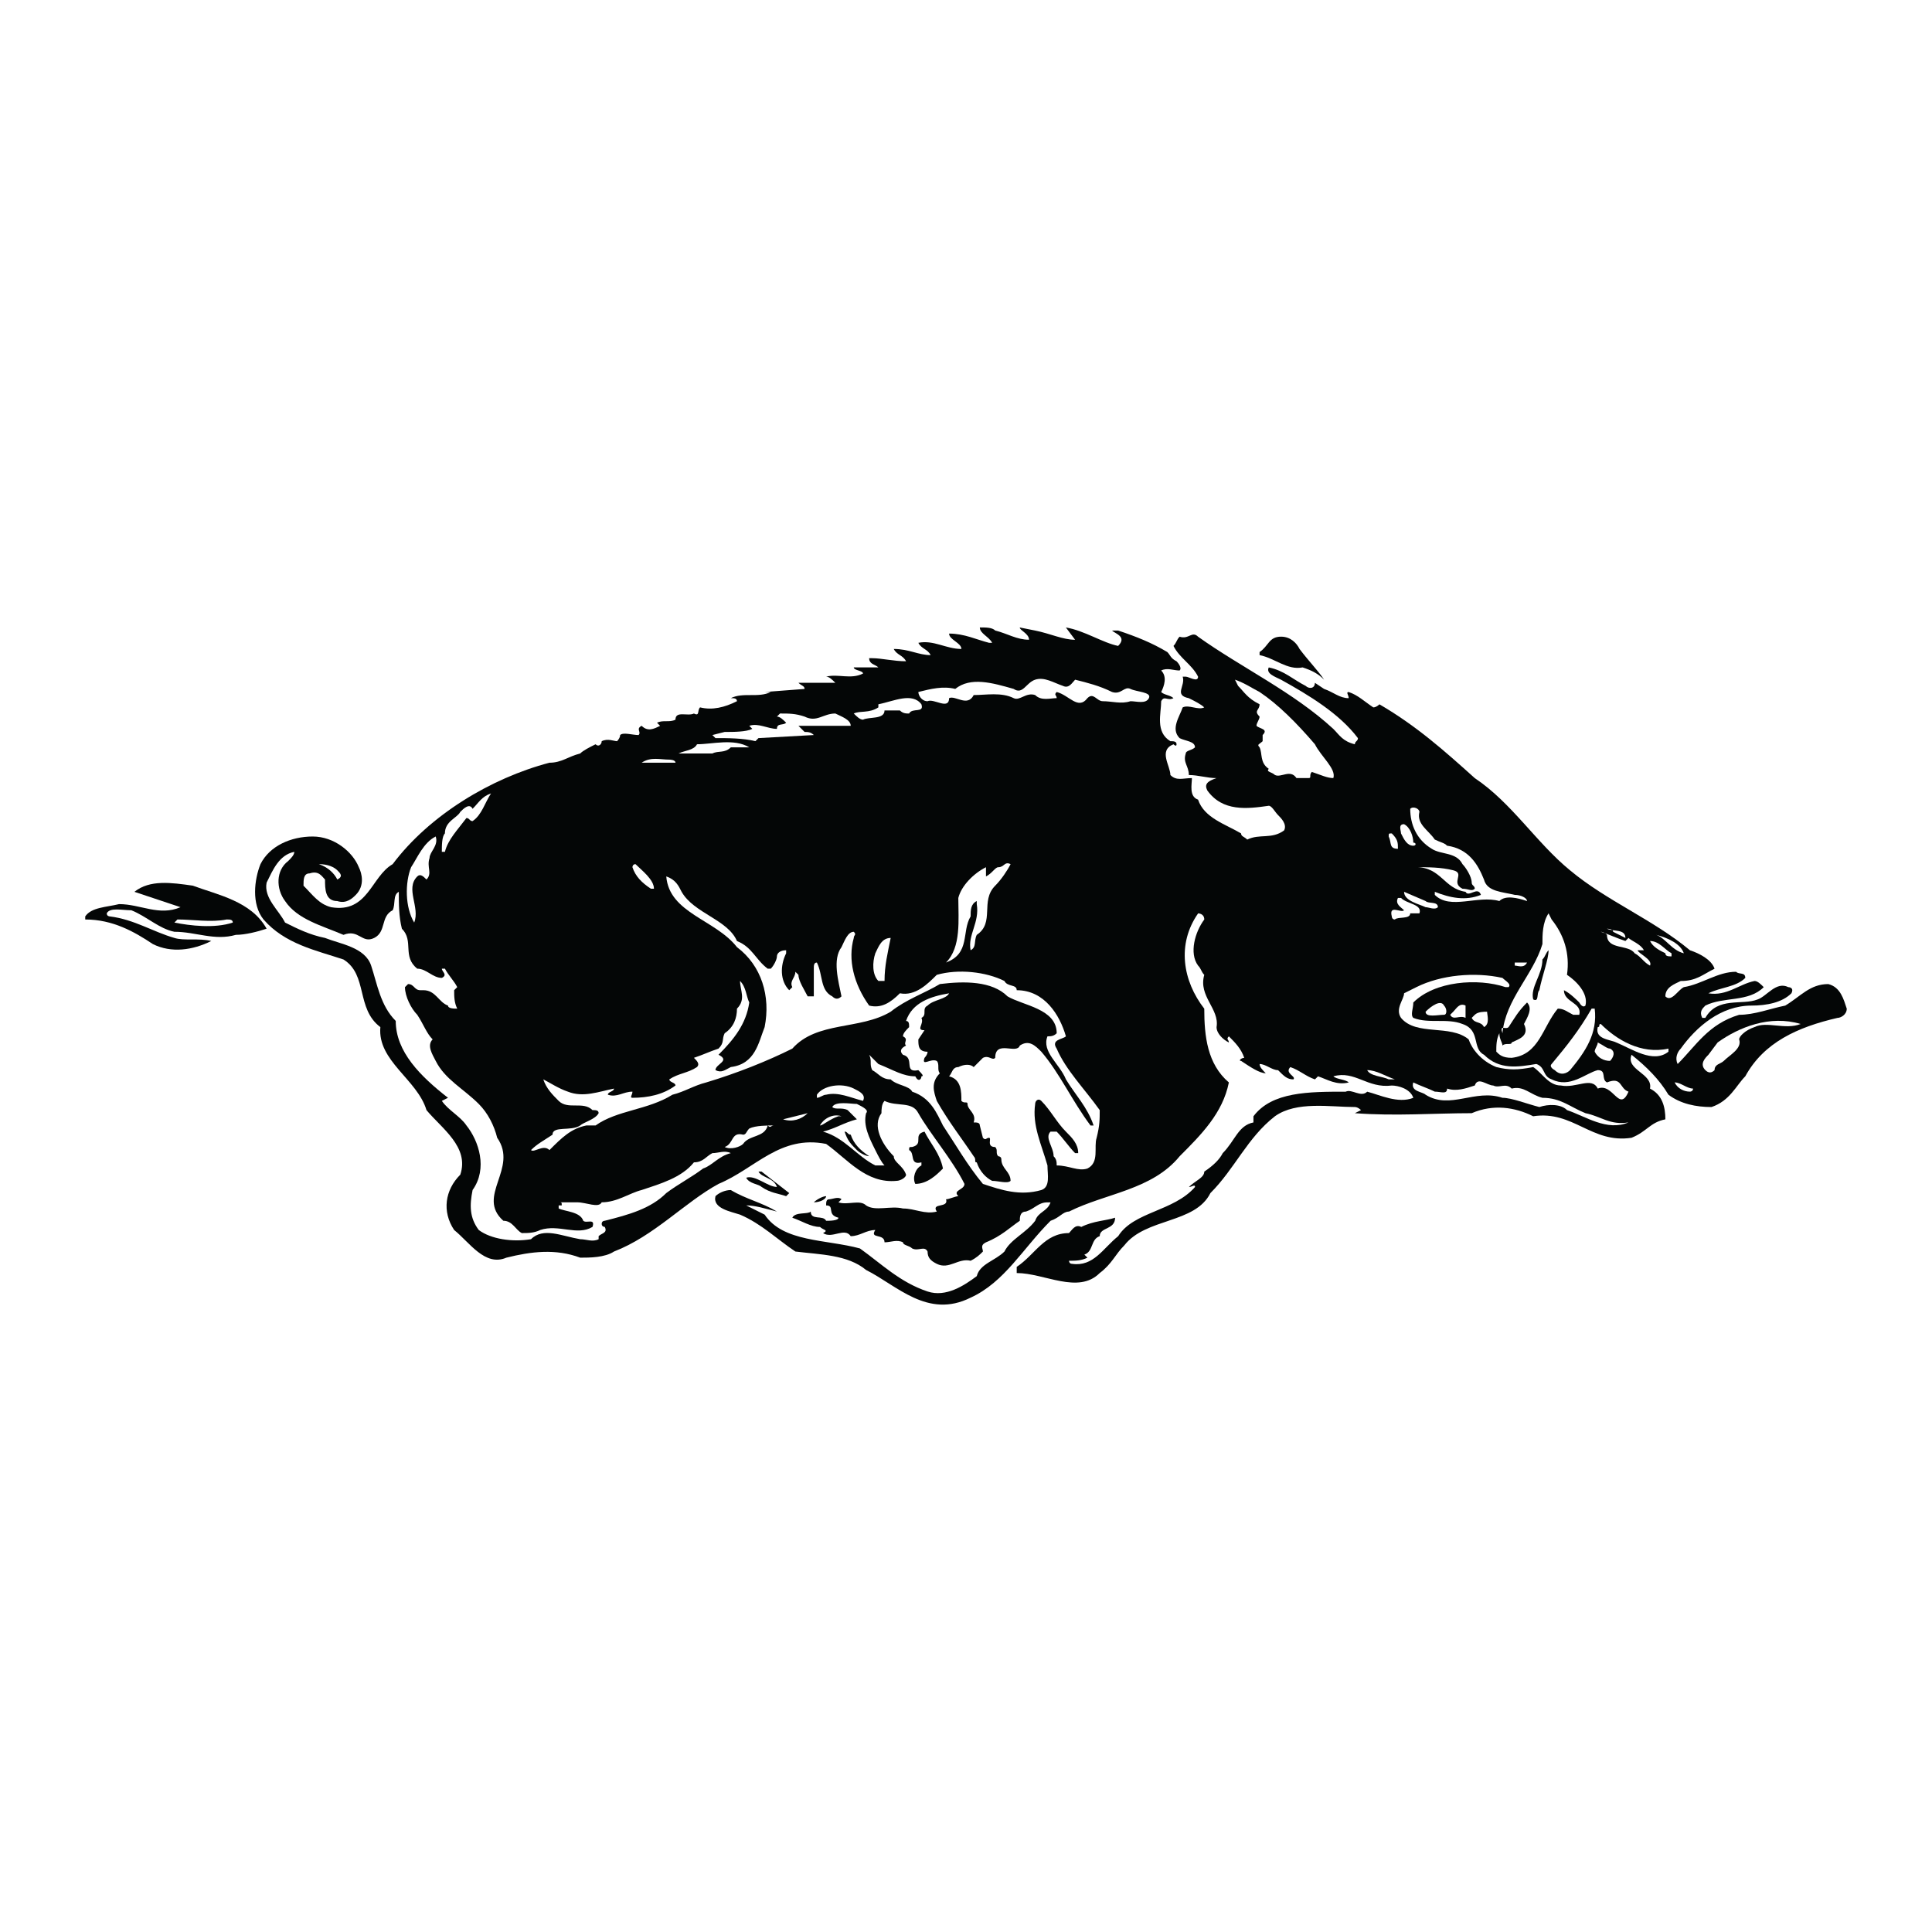 <?xml version="1.0" encoding="utf-8"?>
<!-- Generator: Adobe Illustrator 13.0.0, SVG Export Plug-In . SVG Version: 6.00 Build 14576)  -->
<!DOCTYPE svg PUBLIC "-//W3C//DTD SVG 1.0//EN" "http://www.w3.org/TR/2001/REC-SVG-20010904/DTD/svg10.dtd">
<svg version="1.0" id="Layer_1" xmlns="http://www.w3.org/2000/svg" xmlns:xlink="http://www.w3.org/1999/xlink" x="0px" y="0px"
	 width="192.756px" height="192.756px" viewBox="0 0 192.756 192.756" enable-background="new 0 0 192.756 192.756"
	 xml:space="preserve">
<g>
	<polygon fill-rule="evenodd" clip-rule="evenodd" fill="#FFFFFF" points="0,0 192.756,0 192.756,192.756 0,192.756 0,0 	"/>
	<path fill-rule="evenodd" clip-rule="evenodd" fill="#040606" d="M102.666,63.826c-1.228,0-2.147-0.614-3.374-0.92
		c-0.307-0.307-0.921-0.307-1.534-0.307c0,0.613,0.921,0.92,1.228,1.534h-0.307c-1.228-0.307-2.454-0.92-3.988-0.92
		c0,0.614,1.227,0.92,1.227,1.534c-1.534,0-2.76-0.92-4.294-0.613c0.307,0.613,0.92,0.613,1.227,1.227
		c-1.227,0-2.147-0.613-3.681-0.613c0.307,0.613,0.92,0.613,1.227,1.227c-1.227,0-2.454-0.307-3.374-0.307h-0.307
		c0,0.614,0.613,0.614,0.92,0.92h-2.454c0,0.307,0.92,0.307,0.92,0.613c-1.227,0.614-2.454,0-3.681,0.307
		c0.307,0,0.613,0.307,0.92,0.614l0,0h-3.681c0.307,0.307,0.613,0.307,0.613,0.613l-3.987,0.307h0.614
		c-1.228,0.613-2.761,0-3.988,0.613c0.307,0,0.613,0,0.613,0.307c-1.227,0.613-2.454,0.92-3.68,0.613
		c-0.307,0.307,0,0.92-0.614,0.614c-0.613,0.307-1.84-0.307-1.84,0.613c-0.614,0.307-1.227,0-1.84,0.307l0.307,0.307
		c-0.613,0.307-1.227,0.613-1.84,0c-0.614,0.307,0,0.613-0.307,0.92c-0.613,0-1.533-0.307-1.84,0c0,0.307-0.307,0.614-0.307,0.614
		c-0.307,0-0.92-0.307-1.533,0c0,0.307-0.307,0.613-0.613,0.307c-0.614,0.307-1.227,0.613-1.534,0.92
		c-1.227,0.307-1.84,0.92-3.067,0.92c-5.828,1.533-11.962,5.214-15.643,10.122c-2.147,1.227-2.454,4.907-6.134,4.294
		c-1.227-0.307-1.84-1.227-2.76-2.147c0-0.613,0-1.227,0.613-1.227c0.92-0.307,1.227,0.307,1.534,0.614c0,0.92,0,2.147,1.227,2.147
		c0.92,0.307,1.533-0.307,1.84-0.614c0.92-0.92,0.614-2.147,0.307-2.76c-0.614-1.534-2.454-3.067-4.601-3.067
		s-4.294,0.92-5.214,2.76c-0.613,1.534-0.92,3.987,0.307,5.521l0,0c2.147,2.454,5.214,3.067,7.975,3.988
		c2.454,1.533,1.227,4.907,3.681,6.747c-0.307,3.375,3.681,5.215,4.601,8.282c1.534,1.84,4.294,3.68,3.374,6.44
		c-1.534,1.534-1.84,3.681-0.614,5.521c1.534,1.227,3.067,3.68,5.214,2.76c2.454-0.613,4.908-0.92,7.361,0
		c0.92,0,2.454,0,3.374-0.613c3.988-1.533,7.055-4.907,10.429-6.747c3.68-1.534,6.134-4.908,10.735-3.988
		c2.147,1.534,3.987,3.988,7.054,3.682c0.307,0,0.92-0.308,0.92-0.614c-0.307-0.92-1.227-1.227-1.227-1.84
		c-1.227-1.228-2.147-3.067-1.227-4.294c0-0.307,0-0.921,0.307-1.228c1.227,0.614,2.761,0,3.374,1.228
		c1.227,2.146,3.374,4.601,4.601,7.055c0,0.613-1.227,0.613-0.613,1.227c-0.307,0-0.92,0.307-1.227,0.307
		c0.307,0.92-1.534,0.307-0.92,1.227c-1.227,0.307-2.147-0.307-3.374-0.307c-1.227-0.307-2.761,0.307-3.681-0.307
		c-0.613-0.613-1.84,0-2.76-0.307l0.307-0.307c-0.307-0.307-0.92,0-1.227,0s-0.307,0.307-0.307,0.613c0.92,0,0,0.92,1.227,1.227l0,0
		c0,0.307-0.92,0.307-1.227,0.307c-0.307-0.613-1.534,0-1.534-0.92c-0.307,0.307-1.533,0-1.84,0.613
		c0.92,0.307,1.84,0.921,2.76,0.921c0.307,0.307,0.92,0.307,0.307,0.613l0,0c0.92,0.613,2.147-0.613,2.76,0.307
		c0.92,0,1.534-0.613,2.454-0.613c-0.613,0.92,0.92,0.307,0.92,1.227c0.613,0,1.227-0.307,1.84,0c0,0.307,0.613,0.307,0.92,0.613
		c0.613,0.307,1.227-0.307,1.533,0.307c0,0.613,0.307,0.92,0.92,1.227c1.227,0.614,2.147-0.613,3.374-0.307
		c0.613-0.307,0.92-0.613,1.227-0.92c0-0.307-0.307-0.613,0.307-0.92c1.534-0.613,2.454-1.533,3.374-2.147
		c0-0.307,0-0.92,0.614-0.92c0.92-0.307,1.227-0.92,2.146-0.92h0.307c-0.307,0.92-1.227,0.92-1.533,1.84
		c-0.92,1.228-2.454,1.841-3.067,3.067c-0.92,0.92-2.454,1.227-2.761,2.454c-1.227,0.92-3.067,2.146-4.907,1.533
		c-2.761-0.92-4.601-2.761-6.748-4.294c-3.374-0.92-7.668-0.613-9.508-3.374c-0.614-0.307-1.227-0.613-1.84-0.92
		c0.92,0,1.84,0.307,3.067,0.613c-1.534-0.92-3.067-1.227-4.601-2.146c-0.613,0-1.227,0.307-1.533,0.613
		c-0.307,1.227,1.533,1.533,2.454,1.84c2.147,0.92,3.681,2.454,5.521,3.681c2.454,0.307,5.214,0.307,7.054,1.841
		c3.067,1.533,6.134,4.907,10.428,2.76c3.374-1.533,5.215-4.907,7.975-7.668c0.92-0.307,1.228-0.92,1.841-0.92
		c3.68-1.84,8.281-2.146,11.041-5.521c2.147-2.147,4.294-4.294,4.908-7.361c-2.147-1.84-2.454-4.601-2.454-7.361
		c-2.147-2.761-2.761-6.441-0.613-9.508c0,0,0.613,0,0.613,0.613c-0.92,1.227-1.533,3.375-0.613,4.601
		c0.307,0.307,0.307,0.613,0.613,0.92c-0.613,2.147,1.533,3.374,1.227,5.214c0,0.614,0.613,1.228,1.228,1.534
		c0-0.307-0.308-0.307,0-0.613c0.613,0.613,1.227,1.227,1.533,2.146c-0.307,0-0.613,0.308-0.307,0.308
		c0.92,0.613,1.84,1.227,2.453,1.227c-0.307-0.307-0.613-0.613-0.613-0.92c0.613,0,1.227,0.613,1.841,0.613
		c0.613,0.613,0.92,0.92,1.533,0.92c0.307-0.307-0.92-0.613-0.307-1.227c0.92,0.307,1.534,0.92,2.454,1.227l0.307-0.307
		c0.92,0.307,1.84,0.92,3.066,0.613c-0.307-0.307-1.227-0.307-1.533-0.613c2.147-0.613,3.374,1.227,5.828,0.92
		c0.613,0,1.84,0.307,2.146,1.227c-1.533,0.613-3.374-0.307-4.601-0.613c-0.613,0.613-1.533-0.307-2.147,0
		c-3.68,0-7.361,0-9.201,2.454c0,0.307,0,0.307,0,0.613c-1.533,0.307-1.84,1.84-3.067,3.067c-0.307,0.613-0.92,1.227-1.84,1.84
		c0,0.613-0.92,0.921-1.533,1.534c0.307,0,0.613-0.307,0.613,0c-2.147,2.453-6.135,2.453-7.668,4.907
		c-1.534,1.227-2.454,3.066-4.601,2.76c-0.307,0-0.307-0.307-0.307-0.307c0.613,0,1.227,0,1.84-0.307l-0.307-0.307
		c0.92-0.307,0.613-1.533,1.533-1.84c0-0.92,1.534-0.613,1.534-1.841c-0.921,0.307-2.147,0.307-3.374,0.921
		c-0.613-0.308-0.92,0.307-1.227,0.613c-2.454,0-3.374,2.146-5.215,3.373c0,0.308,0,0.614,0,0.614c2.761,0,6.135,2.146,8.281,0
		c1.228-0.921,1.534-1.841,2.454-2.761c2.146-2.761,7.055-2.147,8.588-5.214c2.454-2.454,3.681-5.521,6.441-7.668
		c2.146-1.534,5.521-0.92,7.975-0.92c0.307,0,0.613,0.307,0.613,0.307l-0.613,0.307c3.987,0.307,7.975,0,11.655,0
		c2.146-0.921,4.294-0.613,6.134,0.307c3.987-0.613,5.828,2.76,9.815,2.146c1.533-0.613,1.84-1.533,3.374-1.84
		c0-1.227-0.307-2.454-1.534-3.067c0.307-1.533-2.454-1.84-1.84-3.374c1.533,1.228,2.76,2.454,3.681,3.987
		c1.227,0.92,2.76,1.228,4.294,1.228c1.84-0.614,2.453-2.147,3.373-3.067c1.841-3.374,5.215-4.908,9.202-5.828
		c0.307,0,0.92-0.307,0.92-0.92c-0.307-0.92-0.613-2.146-1.84-2.453c-1.841,0-2.761,1.227-4.295,2.146
		c-1.533,0.307-3.066,0.92-4.601,0.92c-3.066,0.92-4.294,3.067-6.134,4.908c-0.307-0.614,0-1.228,0.307-1.534
		c1.533-2.147,3.987-4.294,7.055-4.294c1.533,0,3.066-0.307,3.987-1.227c0.307-0.613-0.308-0.613-0.308-0.613
		c-1.227-0.614-2.146,0.92-3.066,1.227c-1.534,0.613-3.987-0.307-5.214,1.84h-0.308c-0.307-0.613,0-0.92,0.308-1.227
		c1.84-0.92,4.293-0.307,5.827-1.84c-0.307-0.307-0.613-0.614-0.92-0.614c-1.534,0.308-2.761,1.534-4.601,1.228
		c1.227-0.613,2.76-0.613,3.68-1.534c0-0.613-0.613-0.307-0.92-0.613c-1.84,0-3.374,1.228-5.214,1.534
		c-0.613,0.307-1.227,1.533-1.84,0.92c0-0.92,0.92-1.227,1.533-1.534c1.533,0,2.146-0.613,3.374-1.227
		c-0.307-0.92-1.534-1.533-2.454-1.84c-3.681-3.067-8.281-4.907-11.962-7.975c-3.374-2.76-5.827-6.748-9.508-9.202
		c-3.067-2.76-5.828-5.214-9.509-7.361c0,0-0.307,0.307-0.613,0.307c-0.92-0.613-1.533-1.227-2.454-1.533c-0.307,0,0,0.307,0,0.613
		c-0.92,0-1.533-0.613-2.453-0.92l-0.92-0.613c0,0.613-0.613,0.613-0.92,0.307c-1.228-0.613-2.147-1.534-3.682-1.84
		c-0.307,0.613,0.614,0.92,1.228,1.227c2.761,1.534,5.827,3.374,7.668,5.828c0,0.307-0.307,0.307-0.307,0.613
		c-1.228-0.307-1.534-0.92-2.147-1.534c-3.987-3.68-9.201-6.134-13.495-9.201c-0.613-0.614-0.92,0.307-1.841,0
		c-0.307,0.307-0.307,0.613-0.613,0.92c0.613,1.227,1.841,1.84,2.454,3.067c0,0.614-0.92,0-1.227,0h-0.308
		c0.308,0.92-0.92,1.841,0.614,2.147c0.613,0.307,1.227,0.613,1.533,0.92c-0.613,0.307-1.533-0.307-2.147,0
		c-0.307,0.92-1.227,2.147-0.307,3.067c0.614,0.307,1.534,0.307,1.534,0.92c-0.307,0.307-0.92,0.307-0.92,0.613
		c-0.308,0.92,0.307,1.227,0.307,2.147c0.92,0,1.84,0.307,2.76,0.307c-0.92,0.307-1.227,0.614-0.92,1.227
		c1.533,2.147,3.987,1.84,6.134,1.534c0.307,0,0.614,0.614,0.921,0.92s0.92,0.92,0.613,1.533c-1.228,0.92-2.454,0.307-3.681,0.92
		c-0.307-0.307-0.613-0.307-0.613-0.613c-1.534-0.92-3.681-1.534-4.294-3.375c-0.92-0.307-0.613-1.533-0.613-2.147
		c-0.921,0-1.534,0.307-2.147-0.307c0-0.92-1.227-2.454,0.307-3.067c0,0,0.307,0.307,0.307,0s-0.307-0.307-0.613-0.307
		c-1.533-0.92-0.92-2.76-0.92-3.987c0.307-0.613,0.613,0,1.227-0.307c-0.307-0.307-0.92-0.307-1.227-0.613
		c0.307-0.614,0.613-1.534,0-2.147c0.613-0.307,1.227,0,1.84,0c0.307-0.307-0.307-0.92-0.307-0.92
		c-0.613-0.307-0.613-0.614-0.92-0.92c-1.533-0.92-3.067-1.533-4.907-2.147h-0.613c0.307,0.307,1.533,0.614,0.613,1.534
		c-1.534-0.307-3.374-1.534-5.214-1.84l0.92,1.227c-1.227,0-2.454-0.614-3.987-0.92l-1.534-0.307
		C101.745,62.906,102.666,63.212,102.666,63.826L102.666,63.826z"/>
	<path fill-rule="evenodd" clip-rule="evenodd" fill="#040606" d="M125.669,65.053v0.307c1.534,0.307,2.761,1.534,4.295,1.227
		c0.92,0.307,1.533,0.613,2.146,1.227c-0.613-0.92-1.533-1.84-2.454-3.067c-0.307-0.613-0.92-1.227-1.84-1.227
		C126.589,63.52,126.589,64.439,125.669,65.053L125.669,65.053z"/>
	<path fill-rule="evenodd" clip-rule="evenodd" fill="#FFFFFF" d="M123.522,68.427c0.613,0.614,0.92,1.227,2.146,1.84
		c0,0.613-0.613,0.613,0,1.227c0,0.307-0.307,0.613-0.307,0.92c0.307,0.307,1.227,0.307,0.613,0.92c0,0.307,0,0.307,0,0.614
		c-0.307,0.307-0.613,0.307-0.307,0.613c0.307,0.613,0,1.534,0.92,2.147c-0.307,0.307,0.307,0.307,0.614,0.613
		c0.613,0.307,1.533-0.613,2.146,0.307c0.307,0,0.921,0,1.228,0s0-0.307,0.307-0.613c0.92,0.307,1.533,0.613,2.146,0.613
		c0.307-0.92-1.227-2.146-1.84-3.374c-1.841-2.147-3.681-3.987-5.521-5.214c-0.613-0.307-1.533-0.92-2.453-1.227L123.522,68.427
		L123.522,68.427z"/>
	<path fill-rule="evenodd" clip-rule="evenodd" fill="#FFFFFF" d="M101.132,68.733c-2.146-0.613-4.294-1.227-5.827,0
		c-1.227-0.307-2.454,0-3.681,0.307c0,0.307,0.307,0.92,0.92,0.92c0.614-0.307,2.147,0.92,2.147-0.307
		c0.614-0.307,1.84,0.92,2.454-0.307c1.227,0,2.761-0.307,3.987,0.307c0.613,0.307,1.228-0.613,2.147-0.307
		c0.613,0.613,1.533,0.307,2.146,0.307c0-0.307-0.307-0.307,0-0.613c1.228,0.307,2.147,1.84,3.067,0.613
		c0.613-0.613,0.92,0.307,1.533,0.307c0.921,0,1.841,0.307,2.761,0c0.613,0,1.533,0.307,1.84-0.307
		c0.308-0.613-1.227-0.613-1.84-0.92c-0.613-0.307-0.92,0.614-1.84,0.307c-1.228-0.614-2.454-0.92-3.681-1.227
		c-0.307,0.307-0.613,0.92-1.227,0.613c-0.921-0.307-1.841-0.92-2.761-0.613C102.359,68.12,102.053,69.347,101.132,68.733
		L101.132,68.733z"/>
	<path fill-rule="evenodd" clip-rule="evenodd" fill="#FFFFFF" d="M87.636,70.574c-0.92,0.614-1.84,0.307-2.454,0.614
		c0.307,0.307,0.614,0.613,0.92,0.613c0.613-0.307,2.147,0,2.147-0.92c0.613,0,1.227,0,1.533,0c0.307,0.307,0.614,0.307,0.92,0.307
		c0.307-0.614,1.534,0,1.227-0.92c-0.92-1.227-2.761-0.307-4.294,0V70.574L87.636,70.574z"/>
	<path fill-rule="evenodd" clip-rule="evenodd" fill="#FFFFFF" d="M80.275,71.494c-0.92-0.307-1.534-0.307-2.454-0.307l-0.307,0.307
		c0.307,0,0.613,0.307,0.92,0.613c-0.307,0.307-0.92,0-0.92,0.613c-0.92,0-1.841-0.613-2.761-0.307l0.307,0.307
		c-0.613,0.307-1.84,0.307-2.76,0.307l-1.227,0.307l0.307,0.307c1.227,0,2.76,0,3.987,0.307l0.307-0.307l5.521-0.307
		c-0.307-0.307-0.613-0.307-0.92-0.307l-0.613-0.613h0.307c1.84,0,3.374,0,4.907,0c0-0.613-0.92-0.92-1.533-1.227
		C82.116,71.188,81.502,72.107,80.275,71.494L80.275,71.494z"/>
	<path fill-rule="evenodd" clip-rule="evenodd" fill="#FFFFFF" d="M69.541,74.254c-0.307,0.613-1.227,0.613-1.84,0.92
		c1.227,0,2.454,0,3.374,0c0.614-0.307,1.227,0,1.84-0.613h1.84C73.221,73.641,71.074,74.254,69.541,74.254L69.541,74.254z"/>
	<path fill-rule="evenodd" clip-rule="evenodd" fill="#FFFFFF" d="M64.02,76.095h0.307h3.067c0-0.307-0.614-0.307-0.614-0.307
		C65.86,75.788,64.939,75.481,64.02,76.095L64.02,76.095z"/>
	<path fill-rule="evenodd" clip-rule="evenodd" fill="#FFFFFF" d="M47.15,80.695c-0.307-0.613-0.92,0-1.227,0.307
		c-0.307,0.613-1.534,0.92-1.534,2.147c-0.307,0.307-0.307,1.227-0.307,1.84h0.307c0.307-1.227,1.227-2.147,2.147-3.374
		c0.307,0,0.307,0.307,0.613,0.307c0.92-0.613,1.227-1.84,1.84-2.761C48.07,79.468,47.764,80.082,47.15,80.695L47.15,80.695z"/>
	<path fill-rule="evenodd" clip-rule="evenodd" fill="#FFFFFF" d="M140.698,80.695c0,1.534,0.613,3.067,2.147,3.987
		c0.92,0.613,2.453,0.307,3.066,1.534c0.307,0.307,0.921,1.227,0.921,1.84c0,0.307,0.307,0.307,0.307,0.613
		c-0.307,0.307-0.613,0-1.228,0c-1.227-0.613,0.307-1.534-0.92-1.84s-2.453-0.307-3.681-0.307c2.454,0,2.761,2.147,4.907,2.454
		c0.308,0.613,1.228-0.613,1.534,0.307c-1.534,0.614-3.067,0.307-4.601-0.307v0.307c1.533,1.534,4.294,0,6.44,0.614
		c0.613-0.614,1.841-0.307,2.761,0c0-0.307-0.613-0.614-1.227-0.614c-1.228-0.307-2.761-0.307-3.067-1.533
		c-0.613-1.534-1.533-3.067-3.681-3.374c-0.307-0.307-0.613-0.307-1.227-0.613c-0.613-0.92-1.841-1.534-1.534-2.76
		C141.618,80.695,141.005,80.389,140.698,80.695L140.698,80.695z"/>
	<path fill-rule="evenodd" clip-rule="evenodd" fill="#FFFFFF" d="M139.778,83.149c0.307,0.613,0.613,1.227,1.227,1.227
		c0.307,0,0.307-0.307,0-0.307c0-0.613-0.307-1.534-0.92-1.84C139.472,82.229,139.778,82.842,139.778,83.149L139.778,83.149z"/>
	<path fill-rule="evenodd" clip-rule="evenodd" fill="#FFFFFF" d="M138.551,83.456c0.308,0.613,0,1.227,0.921,1.227
		c0-0.613,0-0.92-0.613-1.533C138.551,83.149,138.551,83.149,138.551,83.456L138.551,83.456z"/>
	<path fill-rule="evenodd" clip-rule="evenodd" fill="#FFFFFF" d="M41.016,86.523c-0.614,1.534-0.614,3.987,0.307,5.521
		c0.613-1.534-0.92-3.374,0.307-4.601c0.307-0.307,0.613,0,0.92,0.307c0.613-0.614,0-1.227,0.307-2.147
		c0-0.614,0.92-1.227,0.614-2.147C42.243,84.069,41.629,85.603,41.016,86.523L41.016,86.523z"/>
	<path fill-rule="evenodd" clip-rule="evenodd" fill="#FFFFFF" d="M26.6,88.057c-0.307,1.533,1.227,2.76,1.84,3.987
		c1.227,0.613,2.454,1.227,3.987,1.534c1.534,0.613,3.987,0.92,4.601,2.76c0.613,1.841,0.92,3.987,2.454,5.521
		c0,3.067,2.454,5.521,5.214,7.668l-0.613,0.307c0.613,0.921,1.84,1.534,2.454,2.454c1.227,1.533,2.147,4.294,0.613,6.441
		c-0.307,1.533-0.307,2.76,0.614,3.987c1.227,0.92,3.374,1.227,5.214,0.92c1.227-1.227,3.067-0.307,4.907,0
		c0.613,0,1.227,0.307,1.84,0v-0.307c0.307-0.307,0.92-0.307,0.613-0.92c0,0-0.307,0-0.307-0.308c0-0.307,0.307-0.307,0.307-0.307
		c2.454-0.613,4.601-1.227,6.134-2.76c1.227-0.92,2.454-1.534,3.681-2.454c0.92-0.307,1.534-1.227,2.76-1.533
		c-0.613-0.307-1.227,0-1.84,0c-0.613,0.307-0.92,0.92-1.84,0.92c-1.227,1.533-3.374,2.147-5.214,2.761
		c-1.227,0.307-2.454,1.227-3.987,1.227c-0.307,0.613-1.534,0-2.454,0h-1.84c0.307,0,0.307,0,0.307,0.307h-0.307v0.307
		c0.613,0.307,2.147,0.307,2.454,1.227c0.307,0.307,1.227-0.307,0.92,0.614c-1.533,0.92-3.374-0.308-5.214,0.307
		c-0.613,0.307-1.227,0.307-1.84,0.307c-0.614-0.307-0.92-1.228-1.84-1.228c-2.761-2.453,1.533-5.214-0.614-8.281
		c-0.307-1.227-0.92-2.453-1.84-3.374c-1.534-1.533-3.374-2.453-4.294-4.293c-0.307-0.614-0.92-1.534-0.307-2.147
		c-0.613-0.613-0.92-1.534-1.533-2.454c-0.613-0.613-1.227-1.84-1.227-2.76l0.307-0.307c0.614,0,0.614,0.613,1.227,0.613h0.307
		c-0.307,0,0,0,0,0c1.227,0,1.534,1.227,2.454,1.533c0,0.307,0.613,0.307,0.92,0.307c-0.307-0.613-0.307-1.227-0.307-1.84
		l0.307-0.307c-0.307-0.614-0.92-1.228-1.227-1.841h-0.307c0,0.307,0.613,0.613,0,0.92c-0.92,0-1.534-0.92-2.454-0.92
		c-1.534-1.227-0.307-2.76-1.534-3.987c-0.307-1.227-0.307-2.454-0.307-3.681c-0.614,0.307-0.307,1.227-0.614,1.84
		c-1.227,0.613-0.613,2.147-1.84,2.761c-1.227,0.613-1.533-0.92-3.067-0.307c-2.147-0.92-4.601-1.534-5.828-3.374
		c-0.92-1.227-0.92-3.067,0.307-3.987c0.307-0.307,0.614-0.614,0.614-0.92C27.827,85.296,27.213,86.83,26.6,88.057L26.6,88.057z"/>
	<path fill-rule="evenodd" clip-rule="evenodd" fill="#FFFFFF" d="M99.599,86.523c-0.307,0-0.613,0.613-1.228,0.92v-0.92
		c-1.227,0.613-2.453,1.84-2.76,3.067c0,2.147,0.307,4.908-1.227,6.441c2.454-0.92,1.534-3.067,2.454-4.601
		c0-0.613,0-1.227,0.613-1.533v0.307c0.307,1.84-0.92,3.067-0.613,4.601c0.613-0.307,0.307-0.92,0.613-1.533
		c1.841-1.227,0.307-3.374,1.841-4.908c0.613-0.613,1.227-1.534,1.533-2.147C100.212,85.91,100.212,86.523,99.599,86.523
		L99.599,86.523z"/>
	<path fill-rule="evenodd" clip-rule="evenodd" fill="#FFFFFF" d="M63.099,86.523c0.307,0.92,0.92,1.534,1.84,2.147h0.307
		c0-0.92-1.227-1.84-1.841-2.454C63.099,86.216,63.099,86.523,63.099,86.523L63.099,86.523z"/>
	<path fill-rule="evenodd" clip-rule="evenodd" fill="#FFFFFF" d="M31.814,86.216c0.92,0.307,1.533,0.92,1.84,1.534
		c0.613-0.307,0.307-0.614,0-0.92C33.348,86.523,32.734,86.216,31.814,86.216L31.814,86.216z"/>
	<path fill-rule="evenodd" clip-rule="evenodd" fill="#FFFFFF" d="M66.473,87.443c0.307,3.68,4.908,4.293,7.054,7.054
		c2.454,1.84,3.375,4.908,2.761,7.974c-0.614,1.534-0.92,3.682-3.374,3.988c-0.613,0.307-0.92,0.613-1.533,0.307
		c0-0.613,1.533-0.92,0.307-1.534c1.533-1.533,2.76-3.067,3.067-5.214c-0.307-0.613-0.307-1.533-0.92-2.147
		c0,0.921,0.613,1.841-0.307,2.761c0,0.92-0.307,1.84-1.227,2.454c-0.307,0.613,0,0.92-0.613,1.533
		c-0.92,0.307-1.534,0.613-2.454,0.92c0.307,0.308,0.614,0.614,0.307,0.921c-0.92,0.613-1.84,0.613-2.761,1.227
		c0,0.307,0.614,0.307,0.614,0.613c-1.227,0.92-2.761,1.227-4.294,1.227c-0.307,0,0-0.307,0-0.613c-0.92,0-1.534,0.613-2.454,0.307
		c0-0.307,0.613-0.307,0.613-0.613c-1.533,0.307-3.067,0.92-4.601,0.307c-0.92-0.307-1.84-0.92-2.454-1.227
		c0.307,0.92,0.92,1.533,1.534,2.146c0.92,0.921,2.454,0,3.374,0.921c0.307,0,0.614,0,0.614,0.307
		c-0.307,0.613-1.534,0.92-1.84,1.227c-0.92,0.613-2.761,0-2.761,0.92c-0.92,0.613-1.533,0.92-2.146,1.534
		c0.307,0.307,1.227-0.614,1.84,0c1.227-1.228,2.147-2.147,3.681-2.454c0.307,0,0.613,0,0.92,0c2.146-1.533,5.214-1.533,7.668-3.067
		c1.227-0.307,2.146-0.92,3.374-1.227c3.067-0.92,6.134-2.146,8.588-3.374c2.454-2.761,6.748-1.84,9.814-3.681
		c1.534-1.227,3.374-1.84,4.908-2.76c2.454-0.308,5.214-0.308,6.748,1.227c1.534,0.92,4.907,1.227,4.907,3.681
		c-0.307,0.307-0.613,0.307-0.92,0.307c-0.613,1.533,1.227,2.761,1.841,4.294c0.92,1.533,2.146,2.761,2.76,4.601H108.8
		c-1.84-2.454-3.067-5.214-4.907-7.361c-0.613-0.613-1.227-1.227-2.147-0.613c-0.307,0.92-2.453-0.613-2.453,1.227
		c-0.307,0.308-0.613-0.307-1.228,0c-0.307,0.308-0.613,0.614-0.92,0.921c-0.307-0.307-0.92-0.307-1.533,0
		c-0.614,0-0.614,0.613-0.92,0.92c1.227,0.307,1.227,1.533,1.227,2.453c0.307,0.307,0.613,0,0.613,0.307
		c0,0.614,0.92,0.921,0.613,1.841c0.307,0,0.613,0,0.613,0.307l0.307,1.227c0.307,0.307,0.307,0,0.614,0
		c0.307,0-0.308,0.92,0.613,0.92c0.307,0.308,0,0.614,0.307,0.921c0,0,0.307,0,0.307,0.307c0,0.92,0.92,1.227,0.92,2.147
		c-0.307,0.307-1.227,0-1.84,0c-0.614-0.308-1.228-0.921-1.534-1.841c-0.307,0,0-0.307-0.307-0.613
		c-1.227-1.841-2.454-3.374-3.68-5.521c-0.307-0.92-0.614-1.84,0.307-2.76c-0.307-0.307,0-0.92-0.307-1.227
		c-0.614-0.308-1.534,0.613-1.227-0.308c0,0,0.307-0.307,0.307-0.613c-0.92,0-0.92-0.613-0.92-1.227l0.613-0.92
		c-0.92,0,0-0.614-0.307-1.228c0.613-0.307,0-0.92,0.613-1.227c0.614-0.613,1.84-0.613,2.147-1.227
		c-1.84,0.307-3.68,0.92-4.294,2.76c0.307,0,0.307,0.307,0.307,0.613c-0.307,0.308-0.613,0.614-0.613,0.921
		c0.613,0.307,0,0.613,0.307,0.92c-0.614,0.307-0.614,0.613-0.307,0.92c1.227,0.307,0,1.841,1.534,1.534
		c0.307,0.307,0.613,0.613,0.307,0.613c0,0.307-0.307,0.613-0.613,0c-1.227,0-2.147-0.613-3.681-1.227l-0.92-0.921
		c0.307,0.614,0,0.921,0.307,1.534c0.613,0.307,0.92,0.92,1.84,0.92c0.613,0.613,1.84,0.613,2.147,1.227
		c1.84,0.613,2.454,2.147,3.067,3.374c1.227,1.84,2.454,3.987,3.987,5.828c1.841,0.613,3.681,1.227,5.828,0.613
		c0.92-0.307,0.613-1.534,0.613-2.454c-0.613-2.147-1.533-3.987-1.227-6.135c0-0.307,0.307-0.613,0.613-0.307
		c0.92,0.921,1.533,2.147,2.454,3.067c0.613,0.613,1.227,1.227,1.227,2.147h-0.307c-0.613-0.614-1.227-1.534-1.841-2.147
		c0,0-0.307,0-0.613,0c-0.613,0.613,0.307,1.533,0.307,2.454c0.307,0.307,0.307,0.613,0.307,0.92c1.228,0,2.147,0.613,3.067,0.307
		c1.227-0.613,0.613-2.147,0.92-3.067c0.307-1.227,0.307-1.84,0.307-2.76c-1.533-2.147-3.373-3.987-4.294-6.135
		c-0.613-0.92,0.614-0.92,0.921-1.227c-0.614-2.147-2.147-4.601-4.908-4.601c0-0.613-0.92-0.307-1.227-0.921
		c-1.841-0.92-4.601-1.227-6.748-0.613c-0.92,0.921-2.147,2.147-3.681,1.841c-0.92,0.92-1.84,1.533-3.067,1.227
		c-1.534-2.146-2.147-4.601-1.534-6.748c0-0.307,0.307-0.307,0-0.614c-0.613,0-0.92,0.92-1.227,1.534
		c-0.92,1.227-0.307,3.374,0,4.908c-0.307,0.307-0.613,0.307-0.92,0c-1.227-0.613-0.92-2.147-1.533-3.374
		c-0.307,0-0.307,0.307-0.307,0.613v2.761c-0.307,0-0.307,0-0.613,0c-0.307-0.613-0.92-1.534-0.92-2.147l-0.307-0.307
		c0,0.613-0.614,0.92-0.307,1.534l-0.307,0.307c-0.92-0.921-0.92-2.454-0.307-3.681c0,0,0,0,0-0.307c-0.613,0-0.92,0.307-0.92,0.614
		s-0.307,0.92-0.613,1.227h-0.307c-1.227-0.92-1.534-2.147-3.067-2.76c-0.92-2.147-4.294-2.761-5.521-4.908
		C67.7,88.363,67.394,87.75,66.473,87.443L66.473,87.443z"/>
	<polygon fill-rule="evenodd" clip-rule="evenodd" fill="#040606" points="99.292,88.057 98.985,88.057 99.292,88.057 	"/>
	<path fill-rule="evenodd" clip-rule="evenodd" fill="#040606" d="M13.411,88.977c0.92,0.307,1.841,0.613,2.761,0.92l1.84,0.613
		c-2.147,0.92-3.987-0.307-6.134-0.307c-1.227,0.307-2.761,0.307-3.374,1.227v0.307c2.76,0,4.907,1.227,6.748,2.454
		c1.84,0.92,3.987,0.613,5.827-0.307c-1.227-0.307-2.76,0-3.68-0.307c-2.147-0.614-3.988-1.841-6.441-2.147c0,0-0.307,0-0.307-0.307
		c0.307-0.613,1.534-0.307,2.454-0.307c1.534,0.613,2.761,1.84,4.294,2.147c2.147,0,3.987,0.92,6.134,0.307
		c0.92,0,2.147-0.307,3.067-0.614c-1.534-2.76-4.907-3.374-7.361-4.294C17.092,88.057,14.945,87.75,13.411,88.977L13.411,88.977z"/>
	<path fill-rule="evenodd" clip-rule="evenodd" fill="#FFFFFF" d="M142.232,90.51c0.307,0,0.92,0.307,1.227,0
		c0-0.613-0.92-0.307-1.227-0.613l-2.147-0.92C140.085,89.897,141.618,90.204,142.232,90.51L142.232,90.51z"/>
	<path fill-rule="evenodd" clip-rule="evenodd" fill="#FFFFFF" d="M139.472,89.59c-0.307,0.614,0.307,0.92,0.613,1.227
		c-0.307,0.307-1.534-0.613-1.227,0.613c0,0,0,0.307,0.307,0.307c0.307-0.307,1.533,0,1.533-0.613c0.307,0,0.613,0,0.92,0
		c0.307-0.92-1.227-0.92-1.84-1.534H139.472L139.472,89.59z"/>
	<path fill-rule="evenodd" clip-rule="evenodd" fill="#FFFFFF" d="M153.888,94.191c-0.921,3.067-3.682,5.521-3.988,8.895
		c-0.307-0.921,0.307-0.307,0.613-0.614c0.614-0.92,0.921-1.533,1.841-2.453c0.613,0.613,0,1.533-0.307,2.146
		c0.613,1.228-0.613,1.534-1.227,1.841c0,0.307-0.614,0-0.921,0.307c0-0.307-0.307-0.613-0.307-1.227
		c-0.307,0.613-0.307,1.227-0.307,1.84c0.307,0.307,0.613,0.613,1.534,0.613c2.76-0.307,3.067-3.067,4.601-4.907
		c0.613,0,0.92,0.307,1.533,0.613h0.613c0.307-1.227-1.533-1.227-1.533-2.453c0.613,0.307,1.227,0.92,1.533,1.227
		c0,0,0.307,0.613,0.613,0.307c0.308-1.227-0.92-2.454-1.84-3.067c0.307-2.146-0.307-3.987-1.533-5.521l-0.307-0.613
		C153.888,92.044,153.888,93.271,153.888,94.191L153.888,94.191z"/>
	<path fill-rule="evenodd" clip-rule="evenodd" fill="#FFFFFF" d="M17.706,91.737l-0.307,0.307c1.533,0.307,3.987,0.613,5.827,0
		c0-0.307-0.307-0.307-0.613-0.307C21.079,92.044,19.239,91.737,17.706,91.737L17.706,91.737z"/>
	<path fill-rule="evenodd" clip-rule="evenodd" fill="#FFFFFF" d="M160.941,92.964l1.227,0.614c0-0.92-1.227-0.614-1.84-0.92
		C160.328,92.657,160.941,92.657,160.941,92.964L160.941,92.964z"/>
	<path fill-rule="evenodd" clip-rule="evenodd" fill="#FFFFFF" d="M159.715,92.964c0,0,0.307,0,0.613,0.307
		c0,1.533,2.146,0.92,2.761,1.84c0.613,0.307,0.92,0.92,1.533,1.227c0.307-0.613-1.227-1.227-1.227-1.534h0.613
		c-0.307-0.613-1.227-0.92-1.534-1.227l-0.307,0.307C161.248,93.578,160.635,93.271,159.715,92.964L159.715,92.964z"/>
	<path fill-rule="evenodd" clip-rule="evenodd" fill="#FFFFFF" d="M167.996,95.111c-0.307-0.92-1.533-1.534-2.761-1.84
		C166.156,93.578,166.77,94.804,167.996,95.111L167.996,95.111z"/>
	<path fill-rule="evenodd" clip-rule="evenodd" fill="#FFFFFF" d="M87.33,95.111c-0.307,0.92-0.307,2.146,0.307,2.76h0.614
		c0-1.533,0.307-2.76,0.613-4.293C87.943,93.578,87.636,94.498,87.33,95.111L87.33,95.111z"/>
	<path fill-rule="evenodd" clip-rule="evenodd" fill="#FFFFFF" d="M164.622,93.884c0.307,0.613,0.92,0.92,1.534,1.227
		c0,0.307,0.307,0.307,0.613,0.307v-0.307C166.156,94.804,165.542,93.884,164.622,93.884L164.622,93.884z"/>
	<path fill-rule="evenodd" clip-rule="evenodd" fill="#040606" d="M153.888,95.725c0,1.533-1.228,2.761-0.921,3.987
		c0.613,0.307,0.307-0.613,0.613-0.92c0.308-1.534,0.921-3.067,0.921-3.988C154.194,95.111,154.194,95.418,153.888,95.725
		L153.888,95.725z"/>
	<path fill-rule="evenodd" clip-rule="evenodd" fill="#FFFFFF" d="M151.127,96.031v0.307c0.307,0,0.92,0.307,1.227-0.307
		C152.047,96.031,151.434,96.031,151.127,96.031L151.127,96.031z"/>
	<path fill-rule="evenodd" clip-rule="evenodd" fill="#FFFFFF" d="M140.085,99.099c0,0.613-0.92,1.533-0.307,2.453
		c1.533,1.841,4.907,0.613,6.748,2.147c0.307,0.92,1.227,2.147,2.76,2.761c1.227,0.307,2.147,0.307,3.681,0
		c0.921,0.613,1.534,1.84,2.761,1.84c1.533,0.307,3.067-0.92,3.681,0.307c1.533-0.613,2.146,2.454,3.066,0.307
		c-0.92-0.307-0.613-1.533-2.146-0.92c-0.613-0.307,0-1.227-0.92-1.227c-1.228,0.307-2.761,1.84-4.601,0.92
		c-0.92-0.307-0.613-1.227-1.534-1.533c-1.84,0.307-3.681,0.613-5.214-0.921c-1.227-0.613-0.307-2.453-2.147-3.067
		c-1.533-0.613-3.373,0-4.907-0.613c-0.307-0.307,0-0.92,0-1.533c2.147-2.147,6.441-2.454,9.201-1.533h0.307
		c0.308-0.307-0.307-0.614-0.613-0.921c-2.76-0.613-6.134-0.307-8.588,0.921L140.085,99.099L140.085,99.099z"/>
	<path fill-rule="evenodd" clip-rule="evenodd" fill="#FFFFFF" d="M142.232,100.938c0,0.613,1.227,0.307,1.84,0.307
		c0.307,0,0.307-0.613,0-0.92C143.766,99.712,142.846,100.325,142.232,100.938L142.232,100.938z"/>
	<path fill-rule="evenodd" clip-rule="evenodd" fill="#FFFFFF" d="M144.992,100.938l-0.307,0.307c0.307,0.613,0.92,0,1.533,0.307
		c0-0.307,0-0.92,0-1.227C145.605,100.019,145.299,100.632,144.992,100.938L144.992,100.938z"/>
	<path fill-rule="evenodd" clip-rule="evenodd" fill="#FFFFFF" d="M158.795,100.632c-1.228,2.147-2.454,3.681-3.987,5.521
		c-0.307,0.307,0.307,0.613,0.307,0.613c0.613,0.613,1.227,0.307,1.533,0c1.533-1.841,2.761-3.681,2.454-6.135H158.795
		L158.795,100.632z"/>
	<path fill-rule="evenodd" clip-rule="evenodd" fill="#FFFFFF" d="M146.833,101.552c0.307,0.613,0.92,0.307,1.227,0.92
		c0.613-0.307,0.307-1.227,0.307-1.533c-0.307,0-0.92,0-1.227,0.307S146.833,101.552,146.833,101.552L146.833,101.552z"/>
	<path fill-rule="evenodd" clip-rule="evenodd" fill="#FFFFFF" d="M170.45,105.232c-0.307,0.307-0.921,0.921-0.307,1.534
		c0.307,0.307,0.613,0.307,0.92,0c0-0.613,0.613-0.613,0.92-0.92c0.613-0.614,1.84-1.228,1.533-2.147
		c0-0.307,0.613-0.92,1.534-1.228c1.227-0.613,3.066,0.308,4.601-0.307c-3.067-0.92-6.135,0.307-8.281,1.841L170.45,105.232
		L170.45,105.232z"/>
	<path fill-rule="evenodd" clip-rule="evenodd" fill="#FFFFFF" d="M159.408,102.472c-0.307,1.228,1.227,1.228,1.84,1.534
		c1.534,0.613,3.681,2.147,5.215,0.92v-0.307c-2.761,0.613-5.215-0.92-6.748-2.454C159.408,102.165,159.715,102.472,159.408,102.472
		L159.408,102.472z"/>
	<path fill-rule="evenodd" clip-rule="evenodd" fill="#FFFFFF" d="M159.102,104.926c0.307,0.613,0.92,0.921,1.533,0.921
		c0.307-0.308,0.613-0.921,0-1.228c-0.307,0-0.613-0.307-1.227-0.613C159.408,104.312,159.102,104.619,159.102,104.926
		L159.102,104.926z"/>
	<path fill-rule="evenodd" clip-rule="evenodd" fill="#FFFFFF" d="M136.404,106.767c0.307,0.613,1.533,0.613,2.146,0.92h0.614
		C138.244,107.38,137.324,106.767,136.404,106.767L136.404,106.767z"/>
	<path fill-rule="evenodd" clip-rule="evenodd" fill="#FFFFFF" d="M147.14,108.3c-0.921,0.307-1.841,0.613-2.761,0.307
		c0,0.613-0.613,0.307-1.227,0.307c-0.613-0.307-1.534-0.613-2.147-0.92c-0.307,0.92,0.92,0.92,1.228,1.227
		c2.453,1.534,4.907-0.613,7.667,0.307c0.921,0,2.454,0.613,3.681,0.921c0.921-0.308,2.147-0.308,2.761,0.307
		c1.84,0.613,3.987,2.146,6.134,1.227c-1.84,0.307-2.76-0.613-4.294-0.92c-1.533-0.613-2.453-1.534-4.293-1.534
		c-1.228-0.307-1.841-1.227-3.067-0.92c-0.614-0.613-1.228,0-1.841-0.307C148.366,108.3,147.446,107.38,147.14,108.3L147.14,108.3z"
		/>
	<path fill-rule="evenodd" clip-rule="evenodd" fill="#FFFFFF" d="M167.076,107.993c0.307,0.613,0.92,0.92,1.533,0.92
		c0,0,0.307,0,0.307-0.307C168.303,108.606,167.689,107.993,167.076,107.993L167.076,107.993z"/>
	<path fill-rule="evenodd" clip-rule="evenodd" fill="#FFFFFF" d="M81.502,109.22v0.307c0.307,0,0.613-0.307,0.92-0.307
		c1.227-0.307,2.454,0.307,3.681,0.613c0.307-0.613-0.307-0.92-0.92-1.227C83.956,107.993,82.116,108.3,81.502,109.22L81.502,109.22
		z"/>
	<path fill-rule="evenodd" clip-rule="evenodd" fill="#FFFFFF" d="M83.036,110.447c0.307,0.307,0.92,0,1.534,0.307
		c0.307,0.307,0.613,0.613,0.92,0.92c-1.227,0.307-2.146,0.92-3.374,1.227c2.147,0.613,3.374,2.454,5.214,3.374
		c0.307,0,0.614,0,0.92,0c-0.307-0.307-0.614-0.92-0.92-1.533c-0.613-1.228-1.227-2.454-0.92-3.681
		c0.307-0.307-0.307-0.613-0.92-0.921C84.876,110.14,83.343,109.833,83.036,110.447L83.036,110.447z"/>
	<path fill-rule="evenodd" clip-rule="evenodd" fill="#FFFFFF" d="M78.128,111.674c0.92,0.307,1.84,0,2.454-0.613L78.128,111.674
		L78.128,111.674z"/>
	<path fill-rule="evenodd" clip-rule="evenodd" fill="#FFFFFF" d="M81.809,112.287C81.809,112.287,81.502,112.287,81.809,112.287
		s0.92-0.613,1.84-0.92h0.307C83.036,111.061,82.116,111.674,81.809,112.287L81.809,112.287z"/>
	<path fill-rule="evenodd" clip-rule="evenodd" fill="#FFFFFF" d="M74.754,112.594c-0.307,0.307-0.307,0.613-0.613,0.613
		c-1.227-0.307-0.92,0.92-1.84,1.227c0.613,0.308,1.534,0,1.84-0.307c0.613-0.92,2.147-0.613,2.454-1.84
		c0.307,0.307,0.307,0,0.614,0C76.595,112.287,75.368,112.287,74.754,112.594L74.754,112.594z"/>
	<path fill-rule="evenodd" clip-rule="evenodd" fill="#040606" d="M91.011,114.434c-0.307,0-0.307,0-0.307,0.308
		c0.614,0.307,0,1.533,1.227,1.227v0.307c-0.613,0.307-0.92,1.227-0.613,1.841c1.227,0,2.147-0.921,2.76-1.534
		c-0.307-1.533-1.227-2.454-1.84-3.681C91.011,113.207,92.237,114.127,91.011,114.434L91.011,114.434z"/>
	<path fill-rule="evenodd" clip-rule="evenodd" fill="#040606" d="M84.263,112.9c0.307,0.92,0.613,1.227,1.227,1.841
		c0.307,0.307,0.92,0.613,1.227,0.613c-0.92-0.613-1.534-1.228-1.84-2.147C84.569,113.207,84.569,112.9,84.263,112.9L84.263,112.9z"
		/>
	<path fill-rule="evenodd" clip-rule="evenodd" fill="#040606" d="M75.674,116.888c0.307,0.613,1.534,0.613,1.841,1.534
		c-0.92,0-2.147-1.228-3.067-0.921c0.307,0.614,1.227,0.614,1.534,0.921c0.92,0.613,1.534,0.613,2.454,0.92l0.307-0.307l-2.76-2.147
		H75.674L75.674,116.888z"/>
	<polygon fill-rule="evenodd" clip-rule="evenodd" fill="#040606" points="73.834,117.809 73.834,117.809 73.834,118.115 
		73.834,117.809 	"/>
	<path fill-rule="evenodd" clip-rule="evenodd" fill="#040606" d="M81.195,119.955c0.614,0,1.227-0.307,1.227-0.613
		C82.116,119.342,81.502,119.648,81.195,119.955L81.195,119.955z"/>
</g>
</svg>

